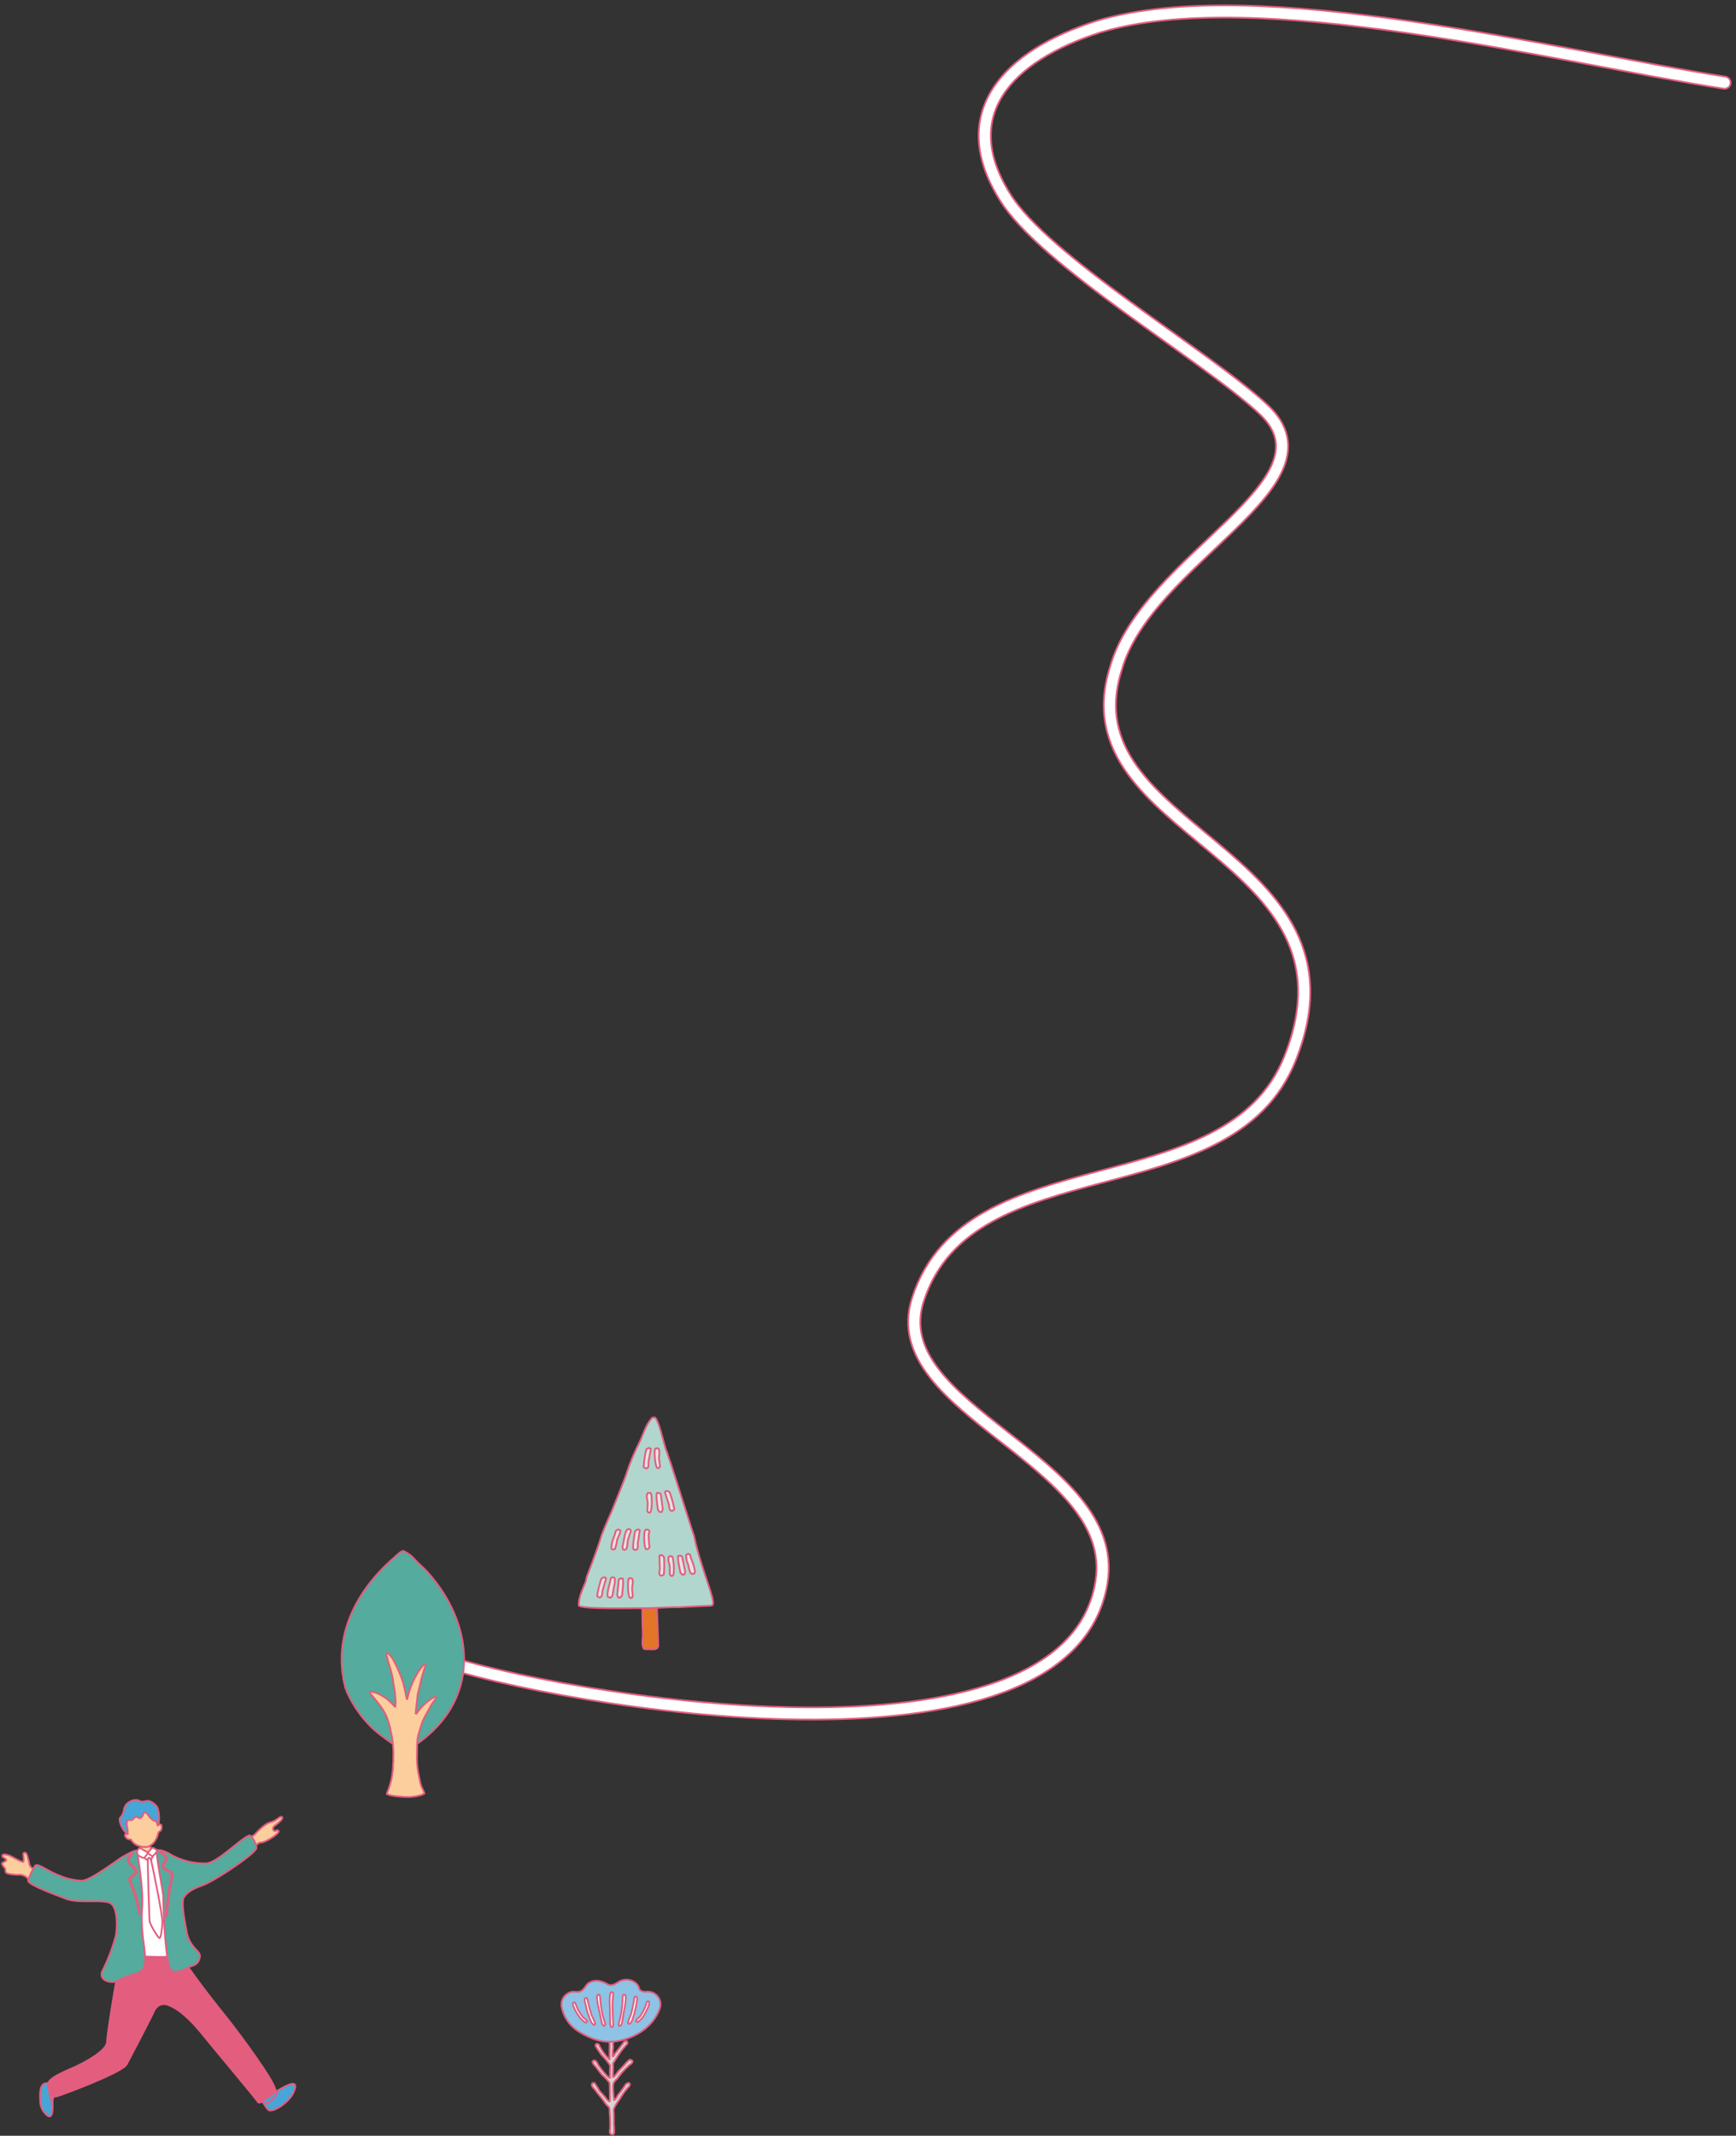 <svg xmlns="http://www.w3.org/2000/svg" xmlns:xlink="http://www.w3.org/1999/xlink" width="498.664" height="613.293" viewBox="0 0 498.664 613.293">
  <rect x="0" y="0" width="498.664" height="613.293" fill="#333333" stroke="none"/>
  <defs>
    <clipPath id="clip-path">
      <rect id="長方形_462" data-name="長方形 462" width="376.664" height="495.327" fill="none"/>
    </clipPath>
    <clipPath id="clip-path-2">
      <rect id="長方形_419" data-name="長方形 419" width="85.379" height="91.97" fill="none"/>
    </clipPath>
    <clipPath id="clip-path-3">
      <rect id="長方形_458" data-name="長方形 458" width="35.794" height="71.273" fill="none"/>
    </clipPath>
    <clipPath id="clip-path-4">
      <rect id="長方形_460" data-name="長方形 460" width="39.183" height="67.18" fill="none"/>
    </clipPath>
    <clipPath id="clip-path-5">
      <rect id="長方形_461" data-name="長方形 461" width="29" height="45.122" fill="none"/>
    </clipPath>
  </defs>
  <g id="グループ_2054" data-name="グループ 2054" transform="translate(-1133 -10029.614)">
    <g id="グループ_1908" data-name="グループ 1908" transform="translate(1255 10029.614)">
      <g id="グループ_1907" data-name="グループ 1907" clip-path="url(#clip-path)">
        <path id="パス_6371" data-name="パス 6371" d="M372.072,22.445C323.591,14.909,237.812-7.292,192.33,6.327c-26.453,8.4-41.688,25.171-27.092,48.694,11.232,18.6,57.891,45.773,74.543,61.371,22.244,21.1-33.613,42.72-42.5,74.133-15.295,47.913,73.81,52.443,49.972,112.12-17.641,44.167-92.109,23.516-106.889,69.257-10.27,31.786,58.451,46,52.739,81.142C183.467,512.32,36.472,486.935,2,474.954" transform="translate(1.296 1.295)" fill="none" stroke="#e35d7e" stroke-linecap="round" stroke-linejoin="round" stroke-width="4"/>
        <path id="パス_6372" data-name="パス 6372" d="M372.072,22.445C323.591,14.909,237.812-7.292,192.33,6.327c-26.453,8.4-41.688,25.171-27.092,48.694,11.232,18.6,57.891,45.773,74.543,61.371,22.244,21.1-33.613,42.72-42.5,74.133-15.295,47.913,73.81,52.443,49.972,112.12-17.641,44.167-92.109,23.516-106.889,69.257-10.27,31.786,58.451,46,52.739,81.142C183.467,512.32,36.472,486.935,2,474.954" transform="translate(1.296 1.295)" fill="none" stroke="#fff" stroke-linecap="round" stroke-miterlimit="10" stroke-width="3"/>
      </g>
    </g>
    <g id="グループ_1894" data-name="グループ 1894" transform="translate(1133 10545.941)">
      <g id="グループ_1893" data-name="グループ 1893" transform="translate(0 0)" clip-path="url(#clip-path-2)">
        <path id="パス_6027" data-name="パス 6027" d="M9.427,11.881c-.894-.762-1.222-1.085-1.3-1.6s-.4-1.737-.613-2.467-.609-.988-.962-.764-.07.786-.049,1.887-.337.638-.914.474S2.633,7.8,1.986,7.669.6,7.264.367,7.8s.962.764,1.081,1.182-.33.465-.9.818-.231.609.155,1.175.562.508.537,1.09.142.658.611.921A12.823,12.823,0,0,0,5,13.335a3.167,3.167,0,0,1,2.667,1.081c.043.052.115.128.211.222.775-.714,1.617-1.379,2.44-2.109-.434-.3-.748-.528-.89-.647" transform="translate(0.312 8.685)" fill="#fdce9d"/>
        <path id="パス_6028" data-name="パス 6028" d="M9.427,11.881c-.894-.762-1.222-1.085-1.3-1.6s-.4-1.737-.613-2.467-.609-.988-.962-.764-.07.786-.049,1.887-.337.638-.914.474S2.633,7.8,1.986,7.669.6,7.264.367,7.8s.962.764,1.081,1.182-.33.465-.9.818-.231.609.155,1.175.562.508.537,1.09.142.658.611.921A12.823,12.823,0,0,0,5,13.335a3.167,3.167,0,0,1,2.667,1.081c.043.052.115.128.211.222.775-.714,1.617-1.379,2.44-2.109C9.883,12.229,9.568,12,9.427,11.881Z" transform="translate(0.312 8.685)" fill="none" stroke="#e35d7e" stroke-linecap="round" stroke-linejoin="round" stroke-width="0.5"/>
        <path id="パス_6029" data-name="パス 6029" d="M30.126,11.988c1.624-1.341,5.922-4.205,6.4-4.794s2.68-2.752,3.94-3.127a6.836,6.836,0,0,0,2.451-1.179c1.366-1.045,1.586-.238.872.535C42.61,4.7,41.648,4.943,41.547,5.628c-.058.4-.146.3.292.775.288.31.869-.492,1.276.056.359.71-3.709,3.242-4.936,3.3-1.191.052-1.22.741-2.343,1.692a34.753,34.753,0,0,1-3.871,2.9c-.827.452-3.464-1.018-1.84-2.359" transform="translate(36.906 2.978)" fill="#fdce9d"/>
        <path id="パス_6030" data-name="パス 6030" d="M30.126,11.988c1.624-1.341,5.922-4.205,6.4-4.794s2.68-2.752,3.94-3.127a6.836,6.836,0,0,0,2.451-1.179c1.366-1.045,1.586-.238.872.535C42.61,4.7,41.648,4.943,41.547,5.628c-.058.4-.146.3.292.775.288.31.869-.492,1.276.056.359.71-3.709,3.242-4.936,3.3-1.191.052-1.22.741-2.343,1.692a34.753,34.753,0,0,1-3.871,2.9C31.139,14.8,28.5,13.329,30.126,11.988Z" transform="translate(36.906 2.978)" fill="none" stroke="#e35d7e" stroke-linecap="round" stroke-linejoin="round" stroke-width="0.5"/>
        <path id="パス_6031" data-name="パス 6031" d="M19.13,5.432c.117,0,1.653.112,1.8.1a12.13,12.13,0,0,0,.4,1.55c.148.321,1.213,2.159,1.361,2.321a3.6,3.6,0,0,1-5.207-.043,7.332,7.332,0,0,0,1.368-2.543c.094-.465.281-1.206.281-1.382" transform="translate(21.79 6.771)" fill="#fdce9d"/>
        <path id="パス_6032" data-name="パス 6032" d="M19.13,5.432c.117,0,1.653.112,1.8.1a12.13,12.13,0,0,0,.4,1.55c.148.321,1.213,2.159,1.361,2.321a3.6,3.6,0,0,1-5.207-.043,7.332,7.332,0,0,0,1.368-2.543C18.943,6.349,19.13,5.607,19.13,5.432Z" transform="translate(21.79 6.771)" fill="none" stroke="#e35d7e" stroke-linecap="round" stroke-linejoin="round" stroke-width="0.5"/>
        <path id="パス_6033" data-name="パス 6033" d="M25.454,6.546C24.9,3.583,23.075.327,19.5,1.222S15.754,6.11,16.664,8.983c-.209-.124-.791-.02-.672.458a1.7,1.7,0,0,0,.627.867,1.964,1.964,0,0,0,1.078.24,4.293,4.293,0,0,0,1.476,1.507,5.36,5.36,0,0,0,3.361.589,4.453,4.453,0,0,0,2.336-2.118,6.237,6.237,0,0,0,.717-2.058,2.06,2.06,0,0,0,.8-.728c.207-.386.182-1.3-.074-1.445a.706.706,0,0,0-.858.249" transform="translate(19.914 1.335)" fill="#fdce9d"/>
        <path id="パス_6034" data-name="パス 6034" d="M25.454,6.546C24.9,3.583,23.075.327,19.5,1.222S15.754,6.11,16.664,8.983c-.209-.124-.791-.02-.672.458a1.7,1.7,0,0,0,.627.867,1.964,1.964,0,0,0,1.078.24,4.293,4.293,0,0,0,1.476,1.507,5.36,5.36,0,0,0,3.361.589,4.453,4.453,0,0,0,2.336-2.118,6.237,6.237,0,0,0,.717-2.058,2.06,2.06,0,0,0,.8-.728c.207-.386.182-1.3-.074-1.445A.706.706,0,0,0,25.454,6.546Z" transform="translate(19.914 1.335)" fill="none" stroke="#e35d7e" stroke-linecap="round" stroke-linejoin="round" stroke-width="0.5"/>
        <path id="パス_6035" data-name="パス 6035" d="M21.052.492a3.043,3.043,0,0,0-2.833.24,3.172,3.172,0,0,0-1.683,2.206,4.079,4.079,0,0,1-1.051,2.327c-.643.69.537,3.2,1.157,3.851s.7,1,.948.937-.173-.359.013-.562-.445-2.285-.225-3,.723-.521,1.224-.472c.654.063,1.049-1.546,2.02-.7.58.508,1.31-.373,1.391-.847s.456-.766.84-.584a4.083,4.083,0,0,1,.973,1.17A3.707,3.707,0,0,0,25.57,6.322c.42.081.341.285.456.645s.267,1.063.476.027a9.977,9.977,0,0,0-.267-4.385c-.456-1.146-2.152-2.294-3.15-2.1s-1.7.362-2.033-.016" transform="translate(19.071 0.312)" fill="#48a5d7"/>
        <path id="パス_6036" data-name="パス 6036" d="M21.052.492a3.043,3.043,0,0,0-2.833.24,3.172,3.172,0,0,0-1.683,2.206,4.079,4.079,0,0,1-1.051,2.327c-.643.69.537,3.2,1.157,3.851s.7,1,.948.937-.173-.359.013-.562-.445-2.285-.225-3,.723-.521,1.224-.472c.654.063,1.049-1.546,2.02-.7.58.508,1.31-.373,1.391-.847s.456-.766.84-.584a4.083,4.083,0,0,1,.973,1.17A3.707,3.707,0,0,0,25.57,6.322c.42.081.341.285.456.645s.267,1.063.476.027a9.977,9.977,0,0,0-.267-4.385c-.456-1.146-2.152-2.294-3.15-2.1S21.389.869,21.052.492Z" transform="translate(19.071 0.312)" fill="none" stroke="#e35d7e" stroke-linecap="round" stroke-linejoin="round" stroke-width="0.5"/>
        <path id="パス_6037" data-name="パス 6037" d="M39.616,39.384c-2.795,1.671-2.5-2.258-5.394-3.63,0,0-2.271-.016-1.923,1.258a39.849,39.849,0,0,0,3.32,6.266,5.386,5.386,0,0,0,4-3.893" transform="translate(40.216 44.568)" fill="#48a5d7"/>
        <path id="パス_6038" data-name="パス 6038" d="M39.616,39.384c-2.795,1.671-2.5-2.258-5.394-3.63,0,0-2.271-.016-1.923,1.258a39.849,39.849,0,0,0,3.32,6.266A5.386,5.386,0,0,0,39.616,39.384Z" transform="translate(40.216 44.568)" fill="none" stroke="#e35d7e" stroke-linecap="round" stroke-linejoin="round" stroke-width="0.5"/>
        <path id="パス_6039" data-name="パス 6039" d="M37.773,38.409l-.02.011a5.376,5.376,0,0,1-4,3.891,16.336,16.336,0,0,0,1.067,1.532c1.173,1.4,6.072-1.961,7.342-4.711,1.456-3.154.207-3.5-4.392-.723" transform="translate(42.078 45.532)" fill="#48a5d7"/>
        <path id="パス_6040" data-name="パス 6040" d="M37.773,38.409l-.02.011a5.376,5.376,0,0,1-4,3.891,16.336,16.336,0,0,0,1.067,1.532c1.173,1.4,6.072-1.961,7.342-4.711C43.62,35.978,42.371,35.63,37.773,38.409Z" transform="translate(42.078 45.532)" fill="none" stroke="#e35d7e" stroke-linecap="round" stroke-linejoin="round" stroke-width="0.5"/>
        <path id="パス_6041" data-name="パス 6041" d="M6.659,37.809a36.519,36.519,0,0,0,4.733-2.727c1.831.737,2.444,1.75-.3,3.565s-4,3.042-3.88,5.273l0,.063a8.449,8.449,0,0,1-.559-6.173" transform="translate(7.879 43.73)" fill="#48a5d7"/>
        <path id="パス_6042" data-name="パス 6042" d="M6.659,37.809a36.519,36.519,0,0,0,4.733-2.727c1.831.737,2.444,1.75-.3,3.565s-4,3.042-3.88,5.273l0,.063A8.449,8.449,0,0,1,6.659,37.809Z" transform="translate(7.879 43.73)" fill="none" stroke="#e35d7e" stroke-linecap="round" stroke-linejoin="round" stroke-width="0.5"/>
        <path id="パス_6043" data-name="パス 6043" d="M8.151,36.3a8.449,8.449,0,0,0,.559,6.173c.115,2.208-.13,4.307-1.364,3.529a5.408,5.408,0,0,1-2.184-4.365c-.1-1.939-.157-4.826,1.6-4.969A4.906,4.906,0,0,0,8.151,36.3" transform="translate(6.386 45.243)" fill="#48a5d7"/>
        <path id="パス_6044" data-name="パス 6044" d="M8.151,36.3a8.449,8.449,0,0,0,.559,6.173c.115,2.208-.13,4.307-1.364,3.529a5.408,5.408,0,0,1-2.184-4.365c-.1-1.939-.157-4.826,1.6-4.969A4.906,4.906,0,0,0,8.151,36.3Z" transform="translate(6.386 45.243)" fill="none" stroke="#e35d7e" stroke-linecap="round" stroke-linejoin="round" stroke-width="0.5"/>
        <path id="パス_6045" data-name="パス 6045" d="M42.446,19.286c.586.416,2.109,3.026,3.687,5.275,5.086,7.252,9.885,13.068,12.05,15.82,2.763,3.516,12.9,17.029,13.272,19.891.07.539-1.514,1.7-2.087,1.988-.878.445-2.357,2.229-2.968,1.332C65.35,62.053,53.618,48.1,50.671,44.441c-1.71-2.123-5.749-7.029-9.936-8.631-2.017-.773-3.6.157-4.471,2.361-.368.926-6.623,12.971-7.591,14.706C27.359,55.228,10.492,61.474,8.695,62c-2.273.667-3.06-3.013-2.215-4.289C7.5,56.17,12.307,54.341,14.286,53.4c2.786-1.33,8.649-4.466,8.788-6.962.243-4.349,3.974-25.813,4.563-26.927s14.809-.22,14.809-.22" transform="translate(7.665 23.617)" fill="#e35d7e"/>
        <path id="パス_6046" data-name="パス 6046" d="M42.446,19.286c.586.416,2.109,3.026,3.687,5.275,5.086,7.252,9.885,13.068,12.05,15.82,2.763,3.516,12.9,17.029,13.272,19.891.07.539-1.514,1.7-2.087,1.988-.878.445-2.357,2.229-2.968,1.332C65.35,62.053,53.618,48.1,50.671,44.441c-1.71-2.123-5.749-7.029-9.936-8.631-2.017-.773-3.6.157-4.471,2.361-.368.926-6.623,12.971-7.591,14.706C27.359,55.228,10.492,61.474,8.695,62c-2.273.667-3.06-3.013-2.215-4.289C7.5,56.17,12.307,54.341,14.286,53.4c2.786-1.33,8.649-4.466,8.788-6.962.243-4.349,3.974-25.813,4.563-26.927S42.446,19.286,42.446,19.286Z" transform="translate(7.665 23.617)" fill="none" stroke="#e35d7e" stroke-linecap="round" stroke-linejoin="round" stroke-width="0.5"/>
        <path id="パス_6047" data-name="パス 6047" d="M28.085,7.9c-.166-.508-2.813-1.671-3.17-1.175a1.824,1.824,0,0,1-1.856.681c-.793-.312-1.384-.584-1.667-.71-.537-.243-2.521,1.2-3.042,1.467C18.2,8.233,15.97,10.194,15.862,11c-.013,4.318,1.013,6.138.386,10.455a12.19,12.19,0,0,1-.049,2.112c-.094,1.085-.413,10.21-.8,12.084s-.386,2.42.353,2.22a8.275,8.275,0,0,1,2.415-.748c1.132-.052,8.977.368,10.208.236s5.715.24,5.713-.3c0-.422-.97-8.831-1.887-13.142C30.949,18.1,29.417,13.377,28.085,7.9" transform="translate(18.872 8.238)" fill="#fff"/>
        <path id="パス_6048" data-name="パス 6048" d="M28.085,7.9c-.166-.508-2.813-1.671-3.17-1.175a1.824,1.824,0,0,1-1.856.681c-.793-.312-1.384-.584-1.667-.71-.537-.243-2.521,1.2-3.042,1.467C18.2,8.233,15.97,10.194,15.862,11c-.013,4.318,1.013,6.138.386,10.455a12.19,12.19,0,0,1-.049,2.112c-.094,1.085-.413,10.21-.8,12.084s-.386,2.42.353,2.22a8.275,8.275,0,0,1,2.415-.748c1.132-.052,8.977.368,10.208.236s5.715.24,5.713-.3c0-.422-.97-8.831-1.887-13.142C30.949,18.1,29.417,13.377,28.085,7.9Z" transform="translate(18.872 8.238)" fill="none" stroke="#e35d7e" stroke-linecap="round" stroke-linejoin="round" stroke-width="0.5"/>
        <path id="パス_6049" data-name="パス 6049" d="M19.025,7.212c.452-.175.449-.315,1.006-.108s1.092.634.768,1.213c-.312.557-.346.973-.935.941-.487-.027-1.009-.589-1.323-.831s-.142-.937.483-1.215" transform="translate(22.923 8.727)" fill="#fff"/>
        <path id="パス_6050" data-name="パス 6050" d="M19.025,7.212c.452-.175.449-.315,1.006-.108s1.092.634.768,1.213c-.312.557-.346.973-.935.941-.487-.027-1.009-.589-1.323-.831S18.4,7.491,19.025,7.212Z" transform="translate(22.923 8.727)" fill="none" stroke="#e35d7e" stroke-linecap="round" stroke-linejoin="round" stroke-width="0.5"/>
        <path id="パス_6051" data-name="パス 6051" d="M17.417,7.573c.245-.247.737-.937.9-1.051s.164-.236.566.009.89.492,1.2.685c.35.216.979.407.793.645-.306.391-.838,1.083-1.045,1.35-.126.166-.986-.285-1.564-.622s-1.152-.409-.856-1.015" transform="translate(21.61 7.963)" fill="#fff"/>
        <path id="パス_6052" data-name="パス 6052" d="M17.417,7.573c.245-.247.737-.937.9-1.051s.164-.236.566.009.89.492,1.2.685c.35.216.979.407.793.645-.306.391-.838,1.083-1.045,1.35-.126.166-.986-.285-1.564-.622S17.12,8.18,17.417,7.573Z" transform="translate(21.61 7.963)" fill="none" stroke="#e35d7e" stroke-linecap="round" stroke-linejoin="round" stroke-width="0.5"/>
        <path id="パス_6053" data-name="パス 6053" d="M20.855,6.581c-.177-.151-.625-.339-.782-.148s-.766.789-.955,1.031-.3.29-.142.443c.418.416,1.236.984,1.4.809.279-.3.645-.645.84-.908s.357-.438.355-.665c0-.189-.416-.326-.717-.562" transform="translate(23.566 7.918)" fill="#fff"/>
        <path id="パス_6054" data-name="パス 6054" d="M20.855,6.581c-.177-.151-.625-.339-.782-.148s-.766.789-.955,1.031-.3.29-.142.443c.418.416,1.236.984,1.4.809.279-.3.645-.645.84-.908s.357-.438.355-.665C21.571,6.954,21.156,6.817,20.855,6.581Z" transform="translate(23.566 7.918)" fill="none" stroke="#e35d7e" stroke-linecap="round" stroke-linejoin="round" stroke-width="0.5"/>
        <path id="パス_6055" data-name="パス 6055" d="M18.921,8.015c-.124,1.7.427,16.424.456,17.563s2.264,4.635,2.768,5.084.838-2.772.95-4.352c.133-1.847-2.952-16.858-3.228-17.835s-.872-1.09-.946-.461" transform="translate(23.563 9.503)" fill="#fff"/>
        <path id="パス_6056" data-name="パス 6056" d="M18.921,8.015c-.124,1.7.427,16.424.456,17.563s2.264,4.635,2.768,5.084.838-2.772.95-4.352c.133-1.847-2.952-16.858-3.228-17.835S19,7.386,18.921,8.015Z" transform="translate(23.563 9.503)" fill="none" stroke="#e35d7e" stroke-linecap="round" stroke-linejoin="round" stroke-width="0.5"/>
        <path id="パス_6057" data-name="パス 6057" d="M27.91,22.391c1.175-1.6,2.73-2.381,5.3-3.3,3.41-1.22,15.247-9.105,15.436-10.709.119-1.018-1.357-3.875-2.1-3.583-2.64,1.036-8.952,7.674-12.178,7.977A19.488,19.488,0,0,1,23.509,9.941c-.991-.564-2.974-1.258-3.37-.833-.512.553,1.462,10.669,1.743,12.859.173,11.916,1.276,19.763,1.966,21.266,1.1,1.436,3.745.319,5.5-.676.876-.5,2.73-.373,3.075-3.019.216-1.653-2.965-2.458-3.8-7.112-.485-2.7-1.746-8.622-.714-10.033" transform="translate(24.998 5.953)" fill="#55ab9d"/>
        <path id="パス_6058" data-name="パス 6058" d="M27.91,22.391c1.175-1.6,2.73-2.381,5.3-3.3,3.41-1.22,15.247-9.105,15.436-10.709.119-1.018-1.357-3.875-2.1-3.583-2.64,1.036-8.952,7.674-12.178,7.977A19.488,19.488,0,0,1,23.509,9.941c-.991-.564-2.974-1.258-3.37-.833-.512.553,1.462,10.669,1.743,12.859.173,11.916,1.276,19.763,1.966,21.266,1.1,1.436,3.745.319,5.5-.676.876-.5,2.73-.373,3.075-3.019.216-1.653-2.965-2.458-3.8-7.112C28.139,29.724,26.878,23.8,27.91,22.391Z" transform="translate(24.998 5.953)" fill="none" stroke="#e35d7e" stroke-linecap="round" stroke-linejoin="round" stroke-width="0.5"/>
        <path id="パス_6059" data-name="パス 6059" d="M34.792,6.724c-.537-.24-3.794,1.611-4.583,2.1-4.446,3.134-9.375,6.636-11.358,6.531-7.8-.409-12.349-5.8-13.335-4.143A17.259,17.259,0,0,0,3.6,15.3c-.218,1.263,8.829,4.426,10.642,5.176,3.529,1.458,9.494.292,12.484,1.137,3.087.872,2.28,8.458,2.083,9.408A52.212,52.212,0,0,1,24.93,41.275c-1.3,2.79,2.763,3.844,4.468,2.795,4.086-2.523,7.7-1.236,7.8-5.421.076-4.848-1.379-8.049-.818-16.121.328-4.727-1.429-15.732-1.591-15.8" transform="translate(4.482 8.354)" fill="#55ab9d"/>
        <path id="パス_6060" data-name="パス 6060" d="M34.792,6.724c-.537-.24-3.794,1.611-4.583,2.1-4.446,3.134-9.375,6.636-11.358,6.531-7.8-.409-12.349-5.8-13.335-4.143A17.259,17.259,0,0,0,3.6,15.3c-.218,1.263,8.829,4.426,10.642,5.176,3.529,1.458,9.494.292,12.484,1.137,3.087.872,2.28,8.458,2.083,9.408A52.212,52.212,0,0,1,24.93,41.275c-1.3,2.79,2.763,3.844,4.468,2.795,4.086-2.523,7.7-1.236,7.8-5.421.076-4.848-1.379-8.049-.818-16.121C36.711,17.8,34.954,6.8,34.792,6.724Z" transform="translate(4.482 8.354)" fill="none" stroke="#e35d7e" stroke-linecap="round" stroke-linejoin="round" stroke-width="0.5"/>
        <path id="パス_6061" data-name="パス 6061" d="M19.685,24.3a.164.164,0,0,1-.162-.153,30.786,30.786,0,0,0-2.285-8.153c-.842-1.732-.548-2.024.2-2.518a4.625,4.625,0,0,0,.777-.607,1.172,1.172,0,0,0,.429-.728c0-.265-.265-.521-.6-.845a7.646,7.646,0,0,1-.658-.705c-.137-.168-.272-.317-.4-.456-.773-.849-1.137-1.4.312-2.95a.163.163,0,0,1,.229-.007.165.165,0,0,1,.007.229c-1.314,1.4-.977,1.773-.31,2.509.13.144.27.3.409.472a7.909,7.909,0,0,0,.636.676c.386.375.69.672.692,1.074a1.43,1.43,0,0,1-.523.959,4.7,4.7,0,0,1-.827.647c-.613.407-.842.557-.085,2.107a31.233,31.233,0,0,1,2.316,8.276.166.166,0,0,1-.155.171h-.009" transform="translate(20.339 8.889)" fill="#48a5d7"/>
        <path id="パス_6062" data-name="パス 6062" d="M19.685,24.3a.164.164,0,0,1-.162-.153,30.786,30.786,0,0,0-2.285-8.153c-.842-1.732-.548-2.024.2-2.518a4.625,4.625,0,0,0,.777-.607,1.172,1.172,0,0,0,.429-.728c0-.265-.265-.521-.6-.845a7.646,7.646,0,0,1-.658-.705c-.137-.168-.272-.317-.4-.456-.773-.849-1.137-1.4.312-2.95a.163.163,0,0,1,.229-.007.165.165,0,0,1,.007.229c-1.314,1.4-.977,1.773-.31,2.509.13.144.27.3.409.472a7.909,7.909,0,0,0,.636.676c.386.375.69.672.692,1.074a1.43,1.43,0,0,1-.523.959,4.7,4.7,0,0,1-.827.647c-.613.407-.842.557-.085,2.107a31.233,31.233,0,0,1,2.316,8.276.166.166,0,0,1-.155.171Z" transform="translate(20.339 8.889)" fill="none" stroke="#e35d7e" stroke-linecap="round" stroke-linejoin="round" stroke-width="0.5"/>
        <path id="パス_6063" data-name="パス 6063" d="M22.257,25.368H22.25A.161.161,0,0,1,22.1,25.2,72.808,72.808,0,0,1,23.54,14.654c.47-1.478.054-1.685-.7-2.06a6.449,6.449,0,0,1-.708-.393c-.613-.4-1.018-.7-1.083-1.123-.054-.341.121-.723.6-1.314.82-1.015.193-1.6-1.085-2.633a.161.161,0,0,1-.025-.227.164.164,0,0,1,.229-.025c1.128.912,2.195,1.773,1.132,3.087-.409.508-.566.824-.53,1.063.045.29.4.546.941.9a6.032,6.032,0,0,0,.674.373c.881.438,1.4.791.867,2.449a72.552,72.552,0,0,0-1.429,10.46.163.163,0,0,1-.162.155" transform="translate(25.551 8.53)" fill="#48a5d7"/>
        <path id="パス_6064" data-name="パス 6064" d="M22.257,25.368H22.25A.161.161,0,0,1,22.1,25.2,72.808,72.808,0,0,1,23.54,14.654c.47-1.478.054-1.685-.7-2.06a6.449,6.449,0,0,1-.708-.393c-.613-.4-1.018-.7-1.083-1.123-.054-.341.121-.723.6-1.314.82-1.015.193-1.6-1.085-2.633a.161.161,0,0,1-.025-.227.164.164,0,0,1,.229-.025c1.128.912,2.195,1.773,1.132,3.087-.409.508-.566.824-.53,1.063.045.29.4.546.941.9a6.032,6.032,0,0,0,.674.373c.881.438,1.4.791.867,2.449a72.552,72.552,0,0,0-1.429,10.46A.163.163,0,0,1,22.257,25.368Z" transform="translate(25.551 8.53)" fill="none" stroke="#e35d7e" stroke-linecap="round" stroke-linejoin="round" stroke-width="0.5"/>
      </g>
    </g>
    <g id="グループ_1900" data-name="グループ 1900" transform="translate(1230.823 10474.669)">
      <g id="グループ_1899" data-name="グループ 1899" transform="translate(0 0)" clip-path="url(#clip-path-3)">
        <path id="パス_6307" data-name="パス 6307" d="M.406,34.407c-.013.838.309,1.683.3,2.522q.32,1.359.638,2.721c.332.537.329,1.067.661,1.6A33.481,33.481,0,0,0,9.223,51.272c1.079,1.048,8.584,6.977,9.973,6.149C41,44.416,38.733,21.518,24.834,6.228,23.59,4.86,22.192,3.762,21,2.394A9.123,9.123,0,0,0,18.263.406c-.46-.731-2.387,1.3-3.088,1.9C5.715,10.5-.86,21.867.406,34.407" transform="translate(0.055 0.054)" fill="#55ab9d" fill-rule="evenodd"/>
        <path id="パス_6308" data-name="パス 6308" d="M.406,34.407c-.013.838.309,1.683.3,2.522q.32,1.359.638,2.721c.332.537.329,1.067.661,1.6A33.481,33.481,0,0,0,9.223,51.272c1.079,1.048,8.584,6.977,9.973,6.149C41,44.416,38.733,21.518,24.834,6.228,23.59,4.86,22.192,3.762,21,2.394A9.123,9.123,0,0,0,18.263.406c-.46-.731-2.387,1.3-3.088,1.9C5.715,10.5-.86,21.867.406,34.407Z" transform="translate(0.055 0.054)" fill="none" stroke="#e35d7e" stroke-linecap="round" stroke-linejoin="round" stroke-width="0.5"/>
        <path id="パス_6309" data-name="パス 6309" d="M23.094,38.554A15.162,15.162,0,0,0,20.3,41.725l-.24-.079c.113-.9.18-2.17.289-2.812.073-.813.238-1.907.312-2.72.159-.878.5-1.945.684-2.8.393-1.567-.044.184.306-1.392.137-.462.882-3.161,1.213-3.854.323-1.7-1.611.9-2.076,1.694A24.329,24.329,0,0,0,17.662,37.5l-.107.01c-.252-.86-.844-4.035-1.162-4.929a35.535,35.535,0,0,0-2.62-6.054,4.155,4.155,0,0,0-.933-1.387c-.141-.154-.635-.862-.874-.852-.554.026-.091,1.05.049,1.743.557,2.071.922,3.14,1.193,4.254.457,1.872.468,2.856.681,3.924a14.05,14.05,0,0,1,.315,2.64,11.267,11.267,0,0,1,.05,2.763c-.065.118-.011.079-.174.123a12.7,12.7,0,0,0-4.865-3.788c-.47-.25-2.122-.849-2.365-.3-.073.167.581.511.576.737a25.766,25.766,0,0,1,1.838,2.244,18,18,0,0,1,2.1,3.129c.089.36.393.721.481,1.081.2.491.335,1.111.526,1.6a16.807,16.807,0,0,1,.528,2.216,27.638,27.638,0,0,1,.77,7.205c-.028.689.028,1.131-.029,1.839-.118.759-.022,1.509-.14,2.267-.113.882-.2,1.648-.373,2.46-.915,4.176-1.906,4.322-.937,4.5,1.129.552,5.19.722,5.779.715a15.829,15.829,0,0,0,3.584-.538c.25-.067.74-.349.99-.415.176-.349-.594-1.326-.994-2.6-.184-.588-.33-1.535-.494-2.255a24.662,24.662,0,0,1-.624-5.584c.094-3.716-.078-4.922.61-7.208.228-.76.513-1.549.713-2.307a10.131,10.131,0,0,1,.715-1.688c.59-1.265,1.5-2.694,2.148-3.974.144-.283,1.84-2.292,1.107-2.137-.257-.283-2.421,1.434-2.623,1.627" transform="translate(1.502 5.332)" fill="#fdce9d" fill-rule="evenodd"/>
        <path id="パス_6310" data-name="パス 6310" d="M23.094,38.554A15.162,15.162,0,0,0,20.3,41.725l-.24-.079c.113-.9.18-2.17.289-2.812.073-.813.238-1.907.312-2.72.159-.878.5-1.945.684-2.8.393-1.567-.044.184.306-1.392.137-.462.882-3.161,1.213-3.854.323-1.7-1.611.9-2.076,1.694A24.329,24.329,0,0,0,17.662,37.5l-.107.01c-.252-.86-.844-4.035-1.162-4.929a35.535,35.535,0,0,0-2.62-6.054,4.155,4.155,0,0,0-.933-1.387c-.141-.154-.635-.862-.874-.852-.554.026-.091,1.05.049,1.743.557,2.071.922,3.14,1.193,4.254.457,1.872.468,2.856.681,3.924a14.05,14.05,0,0,1,.315,2.64,11.267,11.267,0,0,1,.05,2.763c-.065.118-.011.079-.174.123a12.7,12.7,0,0,0-4.865-3.788c-.47-.25-2.122-.849-2.365-.3-.073.167.581.511.576.737a25.766,25.766,0,0,1,1.838,2.244,18,18,0,0,1,2.1,3.129c.089.36.393.721.481,1.081.2.491.335,1.111.526,1.6a16.807,16.807,0,0,1,.528,2.216,27.638,27.638,0,0,1,.77,7.205c-.028.689.028,1.131-.029,1.839-.118.759-.022,1.509-.14,2.267-.113.882-.2,1.648-.373,2.46-.915,4.176-1.906,4.322-.937,4.5,1.129.552,5.19.722,5.779.715a15.829,15.829,0,0,0,3.584-.538c.25-.067.74-.349.99-.415.176-.349-.594-1.326-.994-2.6-.184-.588-.33-1.535-.494-2.255a24.662,24.662,0,0,1-.624-5.584c.094-3.716-.078-4.922.61-7.208.228-.76.513-1.549.713-2.307a10.131,10.131,0,0,1,.715-1.688c.59-1.265,1.5-2.694,2.148-3.974.144-.283,1.84-2.292,1.107-2.137C25.46,36.644,23.3,38.362,23.094,38.554Z" transform="translate(1.502 5.332)" fill="none" stroke="#e35d7e" stroke-linecap="round" stroke-linejoin="round" stroke-width="0.5"/>
      </g>
    </g>
    <g id="グループ_1904" data-name="グループ 1904" transform="translate(1298.946 10436.352)">
      <g id="グループ_1903" data-name="グループ 1903" transform="translate(0 0)" clip-path="url(#clip-path-4)">
        <path id="パス_6315" data-name="パス 6315" d="M19.341,44.581c-.026-.641-.018-1.222.011-1.966.027-.7-.461-1.32-.08-2.2-.843-.876-.951-.343-1.942-.423-.572-.048-.728-.459-1.354-.479-1.132.873-.657,9.46-.74,9.773.018,1.4.061,2.861.139,4.225.082,1.437-.5,3.456.3,4.518.138.049.274.1.41.149,1.881-.122,3.368.454,3.711-.91,0,0-.089-2.661-.116-3.931-.041-1.955-.3-7.828-.338-8.758" transform="translate(3.338 8.675)" fill="#e37529" fill-rule="evenodd"/>
        <path id="パス_6316" data-name="パス 6316" d="M19.341,44.581c-.026-.641-.018-1.222.011-1.966.027-.7-.461-1.32-.08-2.2-.843-.876-.951-.343-1.942-.423-.572-.048-.728-.459-1.354-.479-1.132.873-.657,9.46-.74,9.773.018,1.4.061,2.861.139,4.225.082,1.437-.5,3.456.3,4.518.138.049.274.1.41.149,1.881-.122,3.368.454,3.711-.91,0,0-.089-2.661-.116-3.931C19.638,51.384,19.376,45.511,19.341,44.581Z" transform="translate(3.338 8.675)" fill="none" stroke="#e35d7e" stroke-linecap="round" stroke-linejoin="round" stroke-width="0.5"/>
        <path id="パス_6317" data-name="パス 6317" d="M2.533,46q-.13.651-.261,1.3c-.717,1.8-2.216,4.787-2,7.014,1.6,1.057,16.644.612,19.48.694.9.026,7.443-.376,9.333-.266.593-.077,8.122-.437,8.993-.423l.434-.123c1.431-.5-2.385-8.643-4.648-17.736q-.263-1.169-.526-2.339c-.452-1.088-6.429-20.171-6.949-21.534-.318-.835-.626-1.963-.938-2.729-.772-1.893-2.085-8.577-3.3-9.611l-.768.029c-1.994,2.085-2.574,4.879-3.856,7.415a60.058,60.058,0,0,0-3.6,8.738c-.545,1.661-3.146,8.083-3.845,9.793-.209.657-3.016,6.793-3.438,8.326C5.986,36.938,2.989,44.9,2.533,46" transform="translate(0.055 0.055)" fill="#b1d6ce" fill-rule="evenodd"/>
        <path id="パス_6318" data-name="パス 6318" d="M2.533,46q-.13.651-.261,1.3c-.717,1.8-2.216,4.787-2,7.014,1.6,1.057,16.644.612,19.48.694.9.026,7.443-.376,9.333-.266.593-.077,8.122-.437,8.993-.423l.434-.123c1.431-.5-2.385-8.643-4.648-17.736q-.263-1.169-.526-2.339c-.452-1.088-6.429-20.171-6.949-21.534-.318-.835-.626-1.963-.938-2.729-.772-1.893-2.085-8.577-3.3-9.611l-.768.029c-1.994,2.085-2.574,4.879-3.856,7.415a60.058,60.058,0,0,0-3.6,8.738c-.545,1.661-3.146,8.083-3.845,9.793-.209.657-3.016,6.793-3.438,8.326C5.986,36.938,2.989,44.9,2.533,46Z" transform="translate(0.055 0.055)" fill="none" stroke="#e35d7e" stroke-linecap="round" stroke-linejoin="round" stroke-width="0.5"/>
        <path id="パス_6319" data-name="パス 6319" d="M7.438,43.619a1.254,1.254,0,0,1,.477.122l.472-.484A16.051,16.051,0,0,0,8.794,40.8a5.605,5.605,0,0,0,.288-2.682c-.259-.12-.6-.568-1.174.107-.03.263-.06.526-.089.79-.188.571-1.424,4.76-.38,4.6" transform="translate(1.542 8.313)" fill="#e7e3e1" fill-rule="evenodd"/>
        <path id="パス_6320" data-name="パス 6320" d="M7.438,43.619a1.254,1.254,0,0,1,.477.122l.472-.484A16.051,16.051,0,0,0,8.794,40.8a5.605,5.605,0,0,0,.288-2.682c-.259-.12-.6-.568-1.174.107-.03.263-.06.526-.089.79C7.63,39.588,6.394,43.777,7.438,43.619Z" transform="translate(1.542 8.313)" fill="none" stroke="#e35d7e" stroke-linecap="round" stroke-linejoin="round" stroke-width="0.5"/>
        <path id="パス_6321" data-name="パス 6321" d="M10.246,43.636c.162-.23.326-.461.488-.693-.027-.582.517-3.983.132-4.788l-.674.01a.727.727,0,0,0-.426.378l-.465,4.3.317.767.628.027" transform="translate(2.042 8.377)" fill="#e7e3e1" fill-rule="evenodd"/>
        <path id="パス_6322" data-name="パス 6322" d="M10.246,43.636c.162-.23.326-.461.488-.693-.027-.582.517-3.983.132-4.788l-.674.01a.727.727,0,0,0-.426.378l-.465,4.3.317.767Z" transform="translate(2.042 8.377)" fill="none" stroke="#e35d7e" stroke-linecap="round" stroke-linejoin="round" stroke-width="0.5"/>
        <path id="パス_6323" data-name="パス 6323" d="M13.075,38.306a.677.677,0,0,0-.909-.107c-.468-.377-.466,5.11.268,5.537l.451.015.329-.416q-.044-.611-.089-1.224a5.959,5.959,0,0,1,.054-2.277,2.9,2.9,0,0,0-.1-1.527" transform="translate(2.6 8.36)" fill="#e7e3e1" fill-rule="evenodd"/>
        <path id="パス_6324" data-name="パス 6324" d="M13.075,38.306a.677.677,0,0,0-.909-.107c-.468-.377-.466,5.11.268,5.537l.451.015.329-.416q-.044-.611-.089-1.224a5.959,5.959,0,0,1,.054-2.277A2.9,2.9,0,0,0,13.075,38.306Z" transform="translate(2.6 8.36)" fill="none" stroke="#e35d7e" stroke-linecap="round" stroke-linejoin="round" stroke-width="0.5"/>
        <path id="パス_6325" data-name="パス 6325" d="M11.369,32.428c.309-.16.362-.4.516-.707-.015-.529.178-1.209.163-1.737a19.052,19.052,0,0,1,.876-2.718.664.664,0,0,0-.318-.727c-1.528-.5-1.621,4.165-2.09,5.1.2.38.013,1.046.854.791" transform="translate(2.309 5.818)" fill="#e7e3e1" fill-rule="evenodd"/>
        <path id="パス_6326" data-name="パス 6326" d="M11.369,32.428c.309-.16.362-.4.516-.707-.015-.529.178-1.209.163-1.737a19.052,19.052,0,0,1,.876-2.718.664.664,0,0,0-.318-.727c-1.528-.5-1.621,4.165-2.09,5.1C10.713,32.017,10.528,32.683,11.369,32.428Z" transform="translate(2.309 5.818)" fill="none" stroke="#e35d7e" stroke-linecap="round" stroke-linejoin="round" stroke-width="0.5"/>
        <path id="パス_6327" data-name="パス 6327" d="M8.537,32.348l.363-.063a8.489,8.489,0,0,0,.64-2.548c.254-.912.943-1.842.971-2.81a.992.992,0,0,0-.656-.306,1.857,1.857,0,0,0-.752.561l-.08.631c-.416,1.074-1.349,3.354-1.017,4.393a.838.838,0,0,0,.532.143" transform="translate(1.742 5.845)" fill="#e7e3e1" fill-rule="evenodd"/>
        <path id="パス_6328" data-name="パス 6328" d="M8.537,32.348l.363-.063a8.489,8.489,0,0,0,.64-2.548c.254-.912.943-1.842.971-2.81a.992.992,0,0,0-.656-.306,1.857,1.857,0,0,0-.752.561l-.08.631c-.416,1.074-1.349,3.354-1.017,4.393A.838.838,0,0,0,8.537,32.348Z" transform="translate(1.742 5.845)" fill="none" stroke="#e35d7e" stroke-linecap="round" stroke-linejoin="round" stroke-width="0.5"/>
        <path id="パス_6329" data-name="パス 6329" d="M13.859,32.514a.961.961,0,0,0,.427-.377c.282-.611-.007-1.309.154-1.9.171-.891.382-2.482.552-3.373l-.345-.252a1.262,1.262,0,0,0-1.018.509,32.71,32.71,0,0,0-.6,4.956c.143.255.509.324.829.433" transform="translate(2.856 5.844)" fill="#e7e3e1" fill-rule="evenodd"/>
        <path id="パス_6330" data-name="パス 6330" d="M13.859,32.514a.961.961,0,0,0,.427-.377c.282-.611-.007-1.309.154-1.9.171-.891.382-2.482.552-3.373l-.345-.252a1.262,1.262,0,0,0-1.018.509,32.71,32.71,0,0,0-.6,4.956C13.172,32.336,13.538,32.405,13.859,32.514Z" transform="translate(2.856 5.844)" fill="none" stroke="#e35d7e" stroke-linecap="round" stroke-linejoin="round" stroke-width="0.5"/>
        <path id="パス_6331" data-name="パス 6331" d="M5.337,43.688a.993.993,0,0,0,.471-.334c.356-.579.155-1.3.388-1.87.279-.868.687-2.429.967-3.3L6.85,37.9a1.3,1.3,0,0,0-1.076.409,33.349,33.349,0,0,0-1.209,4.868c.11.267.466.371.771.51" transform="translate(1.001 8.32)" fill="#e7e3e1" fill-rule="evenodd"/>
        <path id="パス_6332" data-name="パス 6332" d="M5.337,43.688a.993.993,0,0,0,.471-.334c.356-.579.155-1.3.388-1.87.279-.868.687-2.429.967-3.3L6.85,37.9a1.3,1.3,0,0,0-1.076.409,33.349,33.349,0,0,0-1.209,4.868C4.676,43.446,5.032,43.549,5.337,43.688Z" transform="translate(1.001 8.32)" fill="none" stroke="#e35d7e" stroke-linecap="round" stroke-linejoin="round" stroke-width="0.5"/>
        <path id="パス_6333" data-name="パス 6333" d="M19.444,23.487l-.507-.682c.012-.583-.623-3.972-.26-4.785l.676,0a.736.736,0,0,1,.435.37q.291,2.144.579,4.288l-.3.773-.627.04" transform="translate(4.076 3.955)" fill="#e7e3e1" fill-rule="evenodd"/>
        <path id="パス_6334" data-name="パス 6334" d="M19.444,23.487l-.507-.682c.012-.583-.623-3.972-.26-4.785l.676,0a.736.736,0,0,1,.435.37q.291,2.144.579,4.288l-.3.773Z" transform="translate(4.076 3.955)" fill="none" stroke="#e35d7e" stroke-linecap="round" stroke-linejoin="round" stroke-width="0.5"/>
        <path id="パス_6335" data-name="パス 6335" d="M16.416,18.221c.141-.273.593-.3.906-.127.457-.385.6,5.1-.121,5.542l-.45.024-.34-.409q.027-.613.056-1.226a5.95,5.95,0,0,0-.115-2.276,2.915,2.915,0,0,1,.063-1.529" transform="translate(3.574 3.948)" fill="#e7e3e1" fill-rule="evenodd"/>
        <path id="パス_6336" data-name="パス 6336" d="M16.416,18.221c.141-.273.593-.3.906-.127.457-.385.6,5.1-.121,5.542l-.45.024-.34-.409q.027-.613.056-1.226a5.95,5.95,0,0,0-.115-2.276A2.915,2.915,0,0,1,16.416,18.221Z" transform="translate(3.574 3.948)" fill="none" stroke="#e35d7e" stroke-linecap="round" stroke-linejoin="round" stroke-width="0.5"/>
        <path id="パス_6337" data-name="パス 6337" d="M22.5,23.311a.989.989,0,0,1-.479-.324c-.372-.572-.19-1.3-.438-1.86-.3-.863-.752-2.416-1.056-3.278l.3-.291a1.307,1.307,0,0,1,1.087.385,33.571,33.571,0,0,1,1.339,4.842c-.1.27-.456.382-.757.527" transform="translate(4.507 3.853)" fill="#e7e3e1" fill-rule="evenodd"/>
        <path id="パス_6338" data-name="パス 6338" d="M22.5,23.311a.989.989,0,0,1-.479-.324c-.372-.572-.19-1.3-.438-1.86-.3-.863-.752-2.416-1.056-3.278l.3-.291a1.307,1.307,0,0,1,1.087.385,33.571,33.571,0,0,1,1.339,4.842C23.156,23.054,22.8,23.166,22.5,23.311Z" transform="translate(4.507 3.853)" fill="none" stroke="#e35d7e" stroke-linecap="round" stroke-linejoin="round" stroke-width="0.5"/>
        <path id="パス_6339" data-name="パス 6339" d="M19.285,7.707a.679.679,0,0,0-.912-.073c-.487-.359-.216,5.123.538,5.522l.451,0,.31-.428c-.05-.406-.1-.813-.149-1.22a5.949,5.949,0,0,1-.059-2.277,2.917,2.917,0,0,0-.179-1.522" transform="translate(3.98 1.646)" fill="#e7e3e1" fill-rule="evenodd"/>
        <path id="パス_6340" data-name="パス 6340" d="M19.285,7.707a.679.679,0,0,0-.912-.073c-.487-.359-.216,5.123.538,5.522l.451,0,.31-.428c-.05-.406-.1-.813-.149-1.22a5.949,5.949,0,0,1-.059-2.277A2.917,2.917,0,0,0,19.285,7.707Z" transform="translate(3.98 1.646)" fill="none" stroke="#e35d7e" stroke-linecap="round" stroke-linejoin="round" stroke-width="0.5"/>
        <path id="パス_6341" data-name="パス 6341" d="M16.356,13.316a.951.951,0,0,0,.434-.37c.3-.606.023-1.309.2-1.893.19-.888.437-2.474.627-3.362-.112-.087-.226-.172-.339-.259a1.269,1.269,0,0,0-1.031.491,32.8,32.8,0,0,0-.707,4.944c.137.257.5.334.82.448" transform="translate(3.408 1.632)" fill="#e7e3e1" fill-rule="evenodd"/>
        <path id="パス_6342" data-name="パス 6342" d="M16.356,13.316a.951.951,0,0,0,.434-.37c.3-.606.023-1.309.2-1.893.19-.888.437-2.474.627-3.362-.112-.087-.226-.172-.339-.259a1.269,1.269,0,0,0-1.031.491,32.8,32.8,0,0,0-.707,4.944C15.673,13.126,16.038,13.2,16.356,13.316Z" transform="translate(3.408 1.632)" fill="none" stroke="#e35d7e" stroke-linecap="round" stroke-linejoin="round" stroke-width="0.5"/>
        <path id="パス_6343" data-name="パス 6343" d="M27.711,38.019c-.165-.012-.309.1-.463.157-.172-.15-.345-.3-.517-.448a16.193,16.193,0,0,1-.643-2.416,5.654,5.654,0,0,1-.546-2.651c.246-.138.543-.611,1.182.02l.165.781c.241.555,1.879,4.635.823,4.557" transform="translate(5.601 7.105)" fill="#e7e3e1" fill-rule="evenodd"/>
        <path id="パス_6344" data-name="パス 6344" d="M27.711,38.019c-.165-.012-.309.1-.463.157-.172-.15-.345-.3-.517-.448a16.193,16.193,0,0,1-.643-2.416,5.654,5.654,0,0,1-.546-2.651c.246-.138.543-.611,1.182.02l.165.781C27.13,34.017,28.768,38.1,27.711,38.019Z" transform="translate(5.601 7.105)" fill="none" stroke="#e35d7e" stroke-linecap="round" stroke-linejoin="round" stroke-width="0.5"/>
        <path id="パス_6345" data-name="パス 6345" d="M24.836,38.252c-.184-.217-.368-.435-.554-.652-.028-.583-.9-3.931-.594-4.762l.674-.04a.756.756,0,0,1,.461.344q.437,2.126.877,4.249l-.241.788-.623.074" transform="translate(5.187 7.201)" fill="#e7e3e1" fill-rule="evenodd"/>
        <path id="パス_6346" data-name="パス 6346" d="M24.836,38.252c-.184-.217-.368-.435-.554-.652-.028-.583-.9-3.931-.594-4.762l.674-.04a.756.756,0,0,1,.461.344q.437,2.126.877,4.249l-.241.788Z" transform="translate(5.187 7.201)" fill="none" stroke="#e35d7e" stroke-linecap="round" stroke-linejoin="round" stroke-width="0.5"/>
        <path id="パス_6347" data-name="パス 6347" d="M21.444,33.159c.122-.28.57-.337.894-.176.431-.41.959,5.057.268,5.538l-.448.048-.37-.389-.029-1.227a5.966,5.966,0,0,0-.273-2.265,2.9,2.9,0,0,1-.043-1.529" transform="translate(4.688 7.222)" fill="#e7e3e1" fill-rule="evenodd"/>
        <path id="パス_6348" data-name="パス 6348" d="M21.444,33.159c.122-.28.57-.337.894-.176.431-.41.959,5.057.268,5.538l-.448.048-.37-.389-.029-1.227a5.966,5.966,0,0,0-.273-2.265A2.9,2.9,0,0,1,21.444,33.159Z" transform="translate(4.688 7.222)" fill="none" stroke="#e35d7e" stroke-linecap="round" stroke-linejoin="round" stroke-width="0.5"/>
        <path id="パス_6349" data-name="パス 6349" d="M19.645,38.564a.908.908,0,0,1-.374-.417c-.2-.635.176-1.3.091-1.9-.055-.9-.059-2.5-.113-3.406l.376-.217a1.22,1.22,0,0,1,.946.609,32.633,32.633,0,0,1-.045,4.983c-.174.239-.549.272-.881.348" transform="translate(4.218 7.163)" fill="#e7e3e1" fill-rule="evenodd"/>
        <path id="パス_6350" data-name="パス 6350" d="M19.645,38.564a.908.908,0,0,1-.374-.417c-.2-.635.176-1.3.091-1.9-.055-.9-.059-2.5-.113-3.406l.376-.217a1.22,1.22,0,0,1,.946.609,32.633,32.633,0,0,1-.045,4.983C20.351,38.456,19.977,38.489,19.645,38.564Z" transform="translate(4.218 7.163)" fill="none" stroke="#e35d7e" stroke-linecap="round" stroke-linejoin="round" stroke-width="0.5"/>
        <path id="パス_6351" data-name="パス 6351" d="M17.2,31.575l0-.039-.04-.082a25.545,25.545,0,0,1-.215-3.327c0-.473.312-.812.2-1.1s-.429-.371-.877-.4l-.279.146c-.54.6-.362,5.07.182,5.465l.357.056.228-.07a1.494,1.494,0,0,0,.443-.654" transform="translate(3.439 5.847)" fill="#e7e3e1" fill-rule="evenodd"/>
        <path id="パス_6352" data-name="パス 6352" d="M17.2,31.575l0-.039-.04-.082a25.545,25.545,0,0,1-.215-3.327c0-.473.312-.812.2-1.1s-.429-.371-.877-.4l-.279.146c-.54.6-.362,5.07.182,5.465l.357.056.228-.07A1.494,1.494,0,0,0,17.2,31.575Z" transform="translate(3.439 5.847)" fill="none" stroke="#e35d7e" stroke-linecap="round" stroke-linejoin="round" stroke-width="0.5"/>
      </g>
    </g>
    <g id="グループ_1906" data-name="グループ 1906" transform="translate(1294 10597.785)">
      <g id="グループ_1905" data-name="グループ 1905" clip-path="url(#clip-path-5)">
        <path id="パス_6353" data-name="パス 6353" d="M10.466,24.734a16.569,16.569,0,0,1,2.09,2.193c.058.1.151,4.378.086,5.37l-.037.029c-.638-.188-1.126-1.02-1.476-1.458l-1.5-1.649a16.21,16.21,0,0,0-1.406-2.232c-.281,0-.578.047-.692.225-.365.717.645,1.424.923,1.82.954,1.355,2.058,2.48,2.947,3.883.293.462.988.866,1.157,1.4L12.6,35.6a28.632,28.632,0,0,1,.127,3.8c.069,1.083-.339,1.458.107,2.255l.73.215.323-.451a17.447,17.447,0,0,0-.1-2.663c.033-.352.036-2.751-.053-3.625-.057-.944.353-1.15.341-1.356A21.279,21.279,0,0,1,15.456,31.7a21.087,21.087,0,0,1,2.087-3.019c.293-.347,1.39-1.2.577-1.7a1.815,1.815,0,0,0-.93.421c-.119.262-.249.337-.369.6a28.062,28.062,0,0,1-1.684,2.257c-.307.38-.742,1.505-1.279,1.64-.054-.4-.49-3.964-.171-4.773.292-.736.8-.991,1.24-1.573.539-.707.94-1.249,1.537-1.908.493-.545,1.073-1.088,1.612-1.618.424-.417.936-.489,1.109-1.218-.149-.375-.342-.394-.875-.475A8.038,8.038,0,0,0,17,21.619c-.628.733-1.309,1.373-1.96,2.1-.424.477-.836,1.35-1.468,1.6l-.036,0c-.053-1.23.129-2.662,0-3.888q.3-.461.6-.921a28.607,28.607,0,0,1,3.549-4.775,1.223,1.223,0,0,0-.065-.682c-.118-.21-.348.039-.606-.052a1.992,1.992,0,0,0-.689.736c-.622.881-1.383,1.808-2.075,2.661-.212.262-.413.894-.774,1.009a15.257,15.257,0,0,1,.14-2.857c-.028-.229-.054-.457-.082-.686a2.42,2.42,0,0,0,.092-1.117.815.815,0,0,0-.506-.353c-.7.28-.546,1.054-.545,1.947,0,1.4-.053,2.521.018,3.856l-.071.029a13.767,13.767,0,0,1-2.364-2.987A5.711,5.711,0,0,1,9.5,15.963c-.165-.076-.5-.283-.668-.2-.183.07-.246.363-.331.518.375.656.718,1.174,1.14,1.782A8.738,8.738,0,0,0,10.871,19.6a13.234,13.234,0,0,1,1.453,1.786c.2.19.2.394.406.586-.01.165-.078,2.592-.042,3.562l-.037.029c-.869-.319-2.678-2.827-3.245-3.595-.39-.53-.418-1.35-1.369-1.451a1.585,1.585,0,0,0-.412.4,3.33,3.33,0,0,0,1.011,1.452c.065.14,1.622,2.133,1.831,2.36" transform="translate(1.527 2.952)" fill="#d9d4d1" fill-rule="evenodd"/>
        <path id="パス_6354" data-name="パス 6354" d="M10.466,24.734a16.569,16.569,0,0,1,2.09,2.193c.058.1.151,4.378.086,5.37l-.037.029c-.638-.188-1.126-1.02-1.476-1.458l-1.5-1.649a16.21,16.21,0,0,0-1.406-2.232c-.281,0-.578.047-.692.225-.365.717.645,1.424.923,1.82.954,1.355,2.058,2.48,2.947,3.883.293.462.988.866,1.157,1.4L12.6,35.6a28.632,28.632,0,0,1,.127,3.8c.069,1.083-.339,1.458.107,2.255l.73.215.323-.451a17.447,17.447,0,0,0-.1-2.663c.033-.352.036-2.751-.053-3.625-.057-.944.353-1.15.341-1.356A21.279,21.279,0,0,1,15.456,31.7a21.087,21.087,0,0,1,2.087-3.019c.293-.347,1.39-1.2.577-1.7a1.815,1.815,0,0,0-.93.421c-.119.262-.249.337-.369.6a28.062,28.062,0,0,1-1.684,2.257c-.307.38-.742,1.505-1.279,1.64-.054-.4-.49-3.964-.171-4.773.292-.736.8-.991,1.24-1.573.539-.707.94-1.249,1.537-1.908.493-.545,1.073-1.088,1.612-1.618.424-.417.936-.489,1.109-1.218-.149-.375-.342-.394-.875-.475A8.038,8.038,0,0,0,17,21.619c-.628.733-1.309,1.373-1.96,2.1-.424.477-.836,1.35-1.468,1.6l-.036,0c-.053-1.23.129-2.662,0-3.888q.3-.461.6-.921a28.607,28.607,0,0,1,3.549-4.775,1.223,1.223,0,0,0-.065-.682c-.118-.21-.348.039-.606-.052a1.992,1.992,0,0,0-.689.736c-.622.881-1.383,1.808-2.075,2.661-.212.262-.413.894-.774,1.009a15.257,15.257,0,0,1,.14-2.857c-.028-.229-.054-.457-.082-.686a2.42,2.42,0,0,0,.092-1.117.815.815,0,0,0-.506-.353c-.7.28-.546,1.054-.545,1.947,0,1.4-.053,2.521.018,3.856l-.071.029a13.767,13.767,0,0,1-2.364-2.987A5.711,5.711,0,0,1,9.5,15.963c-.165-.076-.5-.283-.668-.2-.183.07-.246.363-.331.518.375.656.718,1.174,1.14,1.782A8.738,8.738,0,0,0,10.871,19.6a13.234,13.234,0,0,1,1.453,1.786c.2.19.2.394.406.586-.01.165-.078,2.592-.042,3.562l-.037.029c-.869-.319-2.678-2.827-3.245-3.595-.39-.53-.418-1.35-1.369-1.451a1.585,1.585,0,0,0-.412.4,3.33,3.33,0,0,0,1.011,1.452C8.7,22.514,10.257,24.508,10.466,24.734Z" transform="translate(1.527 2.952)" fill="none" stroke="#e35d7e" stroke-linecap="round" stroke-linejoin="round" stroke-width="0.5"/>
        <path id="パス_6355" data-name="パス 6355" d="M26.248,3.889a4.475,4.475,0,0,0-1.506-.2,2.534,2.534,0,0,1-1.708-.282c-.588-.352-.544-1.268-1-1.743a4.251,4.251,0,0,0-5.371-.8c-1.007.6-1.95,1.3-3.219.7A6.835,6.835,0,0,0,11.118.636a4.133,4.133,0,0,0-2.93.49c-.971.553-1.208,1.635-2.113,2.256-1.533,1.05-2.49-.618-4.784,1.383A3.733,3.733,0,0,0,.339,8.341a10.779,10.779,0,0,0,4.7,6.723c3.313,2.09,7,3.478,10.865,2.879,5.507-.854,10.582-4.089,12.472-9.187a2.88,2.88,0,0,0,.233-.741,3.631,3.631,0,0,0-2.36-4.126" transform="translate(0.051 0.051)" fill="#8ec3e5" fill-rule="evenodd"/>
        <path id="パス_6356" data-name="パス 6356" d="M26.248,3.889a4.475,4.475,0,0,0-1.506-.2,2.534,2.534,0,0,1-1.708-.282c-.588-.352-.544-1.268-1-1.743a4.251,4.251,0,0,0-5.371-.8c-1.007.6-1.95,1.3-3.219.7A6.835,6.835,0,0,0,11.118.636a4.133,4.133,0,0,0-2.93.49c-.971.553-1.208,1.635-2.113,2.256-1.533,1.05-2.49-.618-4.784,1.383A3.733,3.733,0,0,0,.339,8.341a10.779,10.779,0,0,0,4.7,6.723c3.313,2.09,7,3.478,10.865,2.879,5.507-.854,10.582-4.089,12.472-9.187a2.88,2.88,0,0,0,.233-.741A3.631,3.631,0,0,0,26.248,3.889Z" transform="translate(0.051 0.051)" fill="none" stroke="#e35d7e" stroke-linecap="round" stroke-linejoin="round" stroke-width="0.5"/>
        <path id="パス_6357" data-name="パス 6357" d="M5.849,9.9A14.19,14.19,0,0,1,4.07,6.991c-.335-.748-.28-1.4-.921-1.308-.063.076-.125.151-.189.225C2.9,7.069,4.733,9.857,5.422,10.534a7.407,7.407,0,0,0,1.1.869c.151.1.413-.061.469-.137.281-.378-.816-1.018-1.141-1.368" transform="translate(0.607 1.164)" fill="#fff" fill-rule="evenodd"/>
        <path id="パス_6358" data-name="パス 6358" d="M5.849,9.9A14.19,14.19,0,0,1,4.07,6.991c-.335-.748-.28-1.4-.921-1.308-.063.076-.125.151-.189.225C2.9,7.069,4.733,9.857,5.422,10.534a7.407,7.407,0,0,0,1.1.869c.151.1.413-.061.469-.137C7.271,10.887,6.174,10.247,5.849,9.9Z" transform="translate(0.607 1.164)" fill="none" stroke="#e35d7e" stroke-linecap="round" stroke-linejoin="round" stroke-width="0.5"/>
        <path id="パス_6359" data-name="パス 6359" d="M6.527,4.892c-.192-.425-.417-.275-.636-.2-.3.411.077,1.48.172,1.953a23.377,23.377,0,0,0,1.359,4.344,2.635,2.635,0,0,0,.819,1.263l.269.053.113-.045.174-.311A24.586,24.586,0,0,0,7.771,9.621,45.781,45.781,0,0,1,6.527,4.892" transform="translate(1.185 0.944)" fill="#fff" fill-rule="evenodd"/>
        <path id="パス_6360" data-name="パス 6360" d="M6.527,4.892c-.192-.425-.417-.275-.636-.2-.3.411.077,1.48.172,1.953a23.377,23.377,0,0,0,1.359,4.344,2.635,2.635,0,0,0,.819,1.263l.269.053.113-.045.174-.311A24.586,24.586,0,0,0,7.771,9.621,45.781,45.781,0,0,1,6.527,4.892Z" transform="translate(1.185 0.944)" fill="none" stroke="#e35d7e" stroke-linecap="round" stroke-linejoin="round" stroke-width="0.5"/>
        <path id="パス_6361" data-name="パス 6361" d="M9.248,3.834a.5.5,0,0,0-.5.242,6.65,6.65,0,0,0,.124,1.994c.07.648.264,1.306.487,2.434.231.84.243,1.282.46,2.169.193.788.312,1.966.885,2.041.152.148.341.018.335-.606a24.259,24.259,0,0,1-1.221-5.3c-.269-1.49-.1-2.973-.565-2.973" transform="translate(1.783 0.786)" fill="#fff" fill-rule="evenodd"/>
        <path id="パス_6362" data-name="パス 6362" d="M9.248,3.834a.5.5,0,0,0-.5.242,6.65,6.65,0,0,0,.124,1.994c.07.648.264,1.306.487,2.434.231.84.243,1.282.46,2.169.193.788.312,1.966.885,2.041.152.148.341.018.335-.606a24.259,24.259,0,0,1-1.221-5.3C9.545,5.318,9.709,3.834,9.248,3.834Z" transform="translate(1.783 0.786)" fill="none" stroke="#e35d7e" stroke-linecap="round" stroke-linejoin="round" stroke-width="0.5"/>
        <path id="パス_6363" data-name="パス 6363" d="M19.132,9.77a14.268,14.268,0,0,0,1.611-3c.292-.766.2-1.412.844-1.357l.2.213c.13,1.156-1.546,4.042-2.195,4.758a7.487,7.487,0,0,1-1.048.93c-.146.1-.416-.039-.476-.111-.3-.362.757-1.063,1.062-1.43" transform="translate(3.696 1.109)" fill="#fff" fill-rule="evenodd"/>
        <path id="パス_6364" data-name="パス 6364" d="M19.132,9.77a14.268,14.268,0,0,0,1.611-3c.292-.766.2-1.412.844-1.357l.2.213c.13,1.156-1.546,4.042-2.195,4.758a7.487,7.487,0,0,1-1.048.93c-.146.1-.416-.039-.476-.111C17.769,10.839,18.827,10.137,19.132,9.77Z" transform="translate(3.696 1.109)" fill="none" stroke="#e35d7e" stroke-linecap="round" stroke-linejoin="round" stroke-width="0.5"/>
        <path id="パス_6365" data-name="パス 6365" d="M17.937,4.59c.166-.436.4-.3.624-.234.318.394.007,1.482-.061,1.961a23.37,23.37,0,0,1-1.11,4.414,2.639,2.639,0,0,1-.746,1.308l-.265.067-.116-.037c-.1-.151-.1-.151-.192-.3a24.782,24.782,0,0,1,.893-2.386,45.716,45.716,0,0,0,.973-4.793" transform="translate(3.296 0.879)" fill="#fff" fill-rule="evenodd"/>
        <path id="パス_6366" data-name="パス 6366" d="M17.937,4.59c.166-.436.4-.3.624-.234.318.394.007,1.482-.061,1.961a23.37,23.37,0,0,1-1.11,4.414,2.639,2.639,0,0,1-.746,1.308l-.265.067-.116-.037c-.1-.151-.1-.151-.192-.3a24.782,24.782,0,0,1,.893-2.386A45.716,45.716,0,0,0,17.937,4.59Z" transform="translate(3.296 0.879)" fill="none" stroke="#e35d7e" stroke-linecap="round" stroke-linejoin="round" stroke-width="0.5"/>
        <path id="パス_6367" data-name="パス 6367" d="M15.325,3.825a.493.493,0,0,1,.513.222,6.644,6.644,0,0,1-.045,2C15.75,6.7,15.582,7.361,15.4,8.5c-.2.848-.192,1.292-.374,2.187-.161.794-.234,1.975-.8,2.074-.146.154-.341.031-.36-.592a24.235,24.235,0,0,0,1.01-5.347c.21-1.5-.012-2.975.447-2.994" transform="translate(2.845 0.784)" fill="#fff" fill-rule="evenodd"/>
        <path id="パス_6368" data-name="パス 6368" d="M15.325,3.825a.493.493,0,0,1,.513.222,6.644,6.644,0,0,1-.045,2C15.75,6.7,15.582,7.361,15.4,8.5c-.2.848-.192,1.292-.374,2.187-.161.794-.234,1.975-.8,2.074-.146.154-.341.031-.36-.592a24.235,24.235,0,0,0,1.01-5.347C15.088,5.32,14.866,3.843,15.325,3.825Z" transform="translate(2.845 0.784)" fill="none" stroke="#e35d7e" stroke-linecap="round" stroke-linejoin="round" stroke-width="0.5"/>
        <path id="パス_6369" data-name="パス 6369" d="M12.525,3.257a.5.5,0,0,0-.54.146,6.669,6.669,0,0,0-.241,1.985c-.048.651.023,1.333.037,2.483.076.868.007,1.305.059,2.217.048.809-.133,3.3.466,3.1.122.175.333.08.441-.534-.118-1.987-.212-4.455-.206-6.375,0-1.514.435-2.943-.017-3.026" transform="translate(2.405 0.664)" fill="#fff" fill-rule="evenodd"/>
        <path id="パス_6370" data-name="パス 6370" d="M12.525,3.257a.5.5,0,0,0-.54.146,6.669,6.669,0,0,0-.241,1.985c-.048.651.023,1.333.037,2.483.076.868.007,1.305.059,2.217.048.809-.133,3.3.466,3.1.122.175.333.08.441-.534-.118-1.987-.212-4.455-.206-6.375C12.545,4.77,12.977,3.34,12.525,3.257Z" transform="translate(2.405 0.664)" fill="none" stroke="#e35d7e" stroke-linecap="round" stroke-linejoin="round" stroke-width="0.5"/>
      </g>
    </g>
  </g>
</svg>
